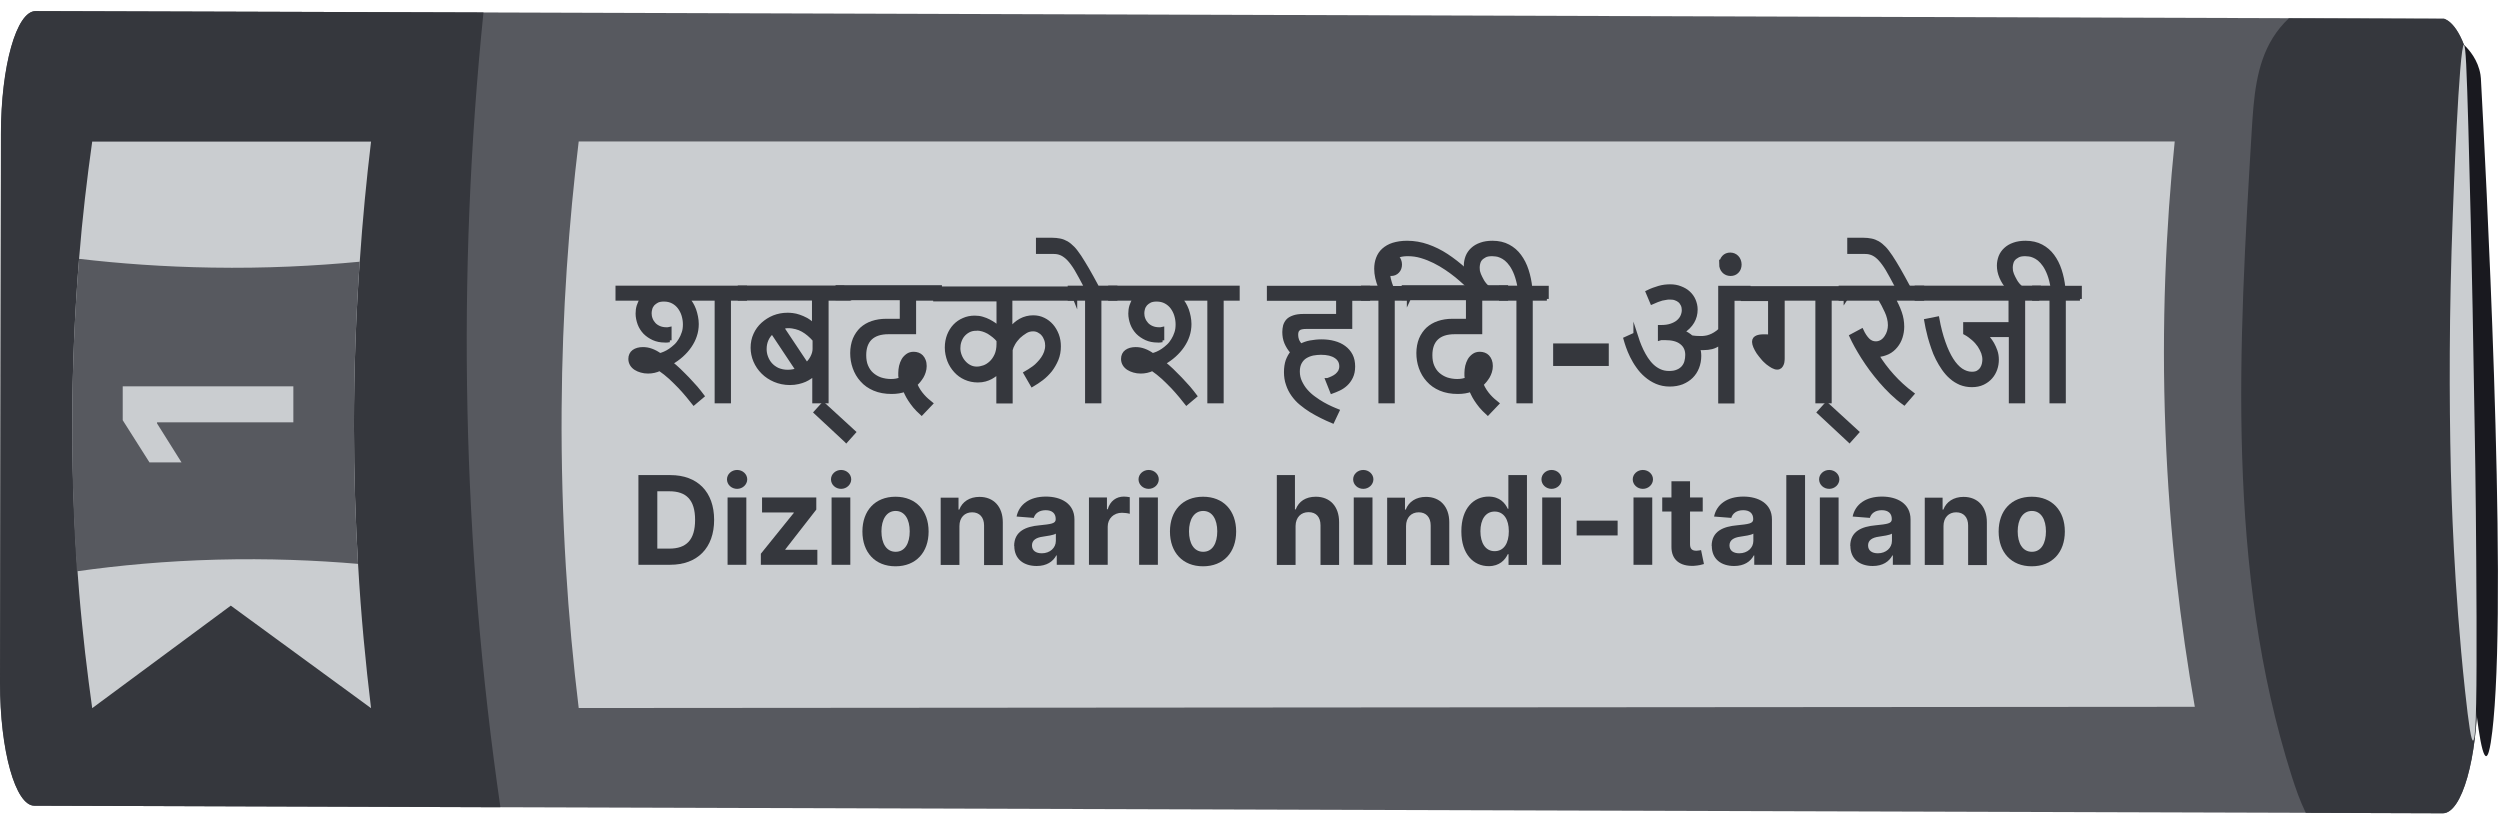 <svg width="158" height="52" viewBox="0 0 158 52" fill="none" xmlns="http://www.w3.org/2000/svg">
<path d="M156.632 8.95L156.584 43.638C156.584 47.92 155.59 51.399 154.387 51.399L145.723 51.37L31.636 51.017L2.178 50.921C0.984 50.921 0 47.432 0.01 43.141L0.067 8.463C0.067 4.18 1.051 0.701 2.255 0.701L30.566 0.787L144.654 1.15L154.463 1.179C154.635 1.236 155.495 1.561 156.087 4.018C156.46 5.585 156.574 7.421 156.593 7.688C156.622 8.195 156.641 8.635 156.641 8.95H156.632Z" fill="#57595F"/>
<path d="M156.632 8.95L156.584 43.638C156.584 47.92 155.591 51.399 154.387 51.399L145.724 51.37C145.361 50.625 145.084 49.832 144.835 49.048C140.68 35.962 141.483 21.883 142.314 8.185C142.438 6.188 142.581 4.094 143.641 2.393C143.928 1.934 144.262 1.523 144.654 1.16L154.464 1.189C154.636 1.246 155.495 1.571 156.087 4.027C156.46 5.595 156.575 7.43 156.594 7.698C156.622 8.204 156.641 8.644 156.641 8.96L156.632 8.95Z" fill="#35373D"/>
<path d="M156.765 4.716C156.612 3.798 156.068 3.158 155.715 2.823C155.619 5.05 155.504 8.157 155.428 11.865C155.323 16.807 155.161 22.791 155.447 29.826C155.743 37.09 156.498 47.958 157.138 47.786C157.357 47.729 157.51 46.333 157.587 45.521C158.456 36.259 157.071 10.145 156.803 5.165C156.803 5.022 156.784 4.878 156.765 4.716Z" fill="#19191F"/>
<path d="M155.714 2.823C155.838 2.823 155.896 4.448 156.001 8.09C156.249 16.864 156.335 23.364 156.402 27.178C156.459 30.265 156.498 33.945 156.517 39.011C156.526 43.255 156.517 46.677 156.306 46.802C156.182 46.868 156.029 45.855 155.791 43.657C155.074 36.995 154.931 31.193 154.893 29.701C154.788 25.171 154.778 19.828 155.017 13.548C155.036 12.926 155.418 2.823 155.724 2.823H155.714Z" fill="#CACDD0"/>
<path d="M31.626 51.017L2.168 50.921C0.974 50.921 -0.009 47.432 6.89709e-05 43.141L0.057 8.463C0.057 4.18 1.041 0.701 2.245 0.701L30.556 0.787C28.847 17.495 29.21 34.404 31.626 51.017Z" fill="#35373D"/>
<path d="M138.712 44.67C104.669 44.699 70.617 44.718 36.574 44.747C35.896 39.164 35.447 32.827 35.495 25.849C35.533 19.665 35.963 13.997 36.574 8.941H137.442C136.897 14.274 136.592 20.449 136.859 27.283C137.107 33.764 137.824 39.604 138.712 44.67Z" fill="#CACDD0"/>
<path d="M22.629 35.647C22.811 38.868 23.107 41.917 23.45 44.756C20.499 42.596 17.538 40.436 14.586 38.276C11.663 40.436 8.75 42.596 5.827 44.756C5.684 43.733 5.531 42.548 5.378 41.239C5.245 40.025 5.111 38.773 5.006 37.492C4.738 34.213 4.566 30.677 4.566 26.939C4.566 23.192 4.729 19.656 4.996 16.367C5.206 13.739 5.502 11.263 5.827 8.95H23.45C23.164 11.34 22.916 13.873 22.734 16.559C22.505 19.828 22.371 23.297 22.371 26.939C22.371 29.969 22.467 32.875 22.629 35.647Z" fill="#CACDD0"/>
<path d="M40.348 35.704V30.026H42.373C44.082 30.026 45.133 31.087 45.133 32.855C45.133 34.624 44.082 35.694 42.353 35.694H40.348V35.704ZM42.306 34.672C43.376 34.672 43.93 34.127 43.93 32.855C43.93 31.584 43.366 31.049 42.306 31.049H41.542V34.672H42.306Z" fill="#35373D"/>
<path d="M45.945 30.294C45.945 29.969 46.232 29.701 46.585 29.701C46.939 29.701 47.225 29.969 47.225 30.294C47.225 30.619 46.939 30.896 46.585 30.896C46.232 30.896 45.945 30.629 45.945 30.294ZM45.983 31.441H47.168V35.695H45.983V31.441Z" fill="#35373D"/>
<path d="M48.085 34.997L50.167 32.416V32.387H48.161V31.441H51.59V32.206L49.632 34.72V34.748H51.657V35.695H48.085V34.987V34.997Z" fill="#35373D"/>
<path d="M52.518 30.294C52.518 29.969 52.804 29.701 53.158 29.701C53.511 29.701 53.797 29.969 53.797 30.294C53.797 30.619 53.511 30.896 53.158 30.896C52.804 30.896 52.518 30.629 52.518 30.294ZM52.556 31.441H53.74V35.695H52.556V31.441Z" fill="#35373D"/>
<path d="M54.504 33.592C54.504 32.273 55.306 31.393 56.596 31.393C57.885 31.393 58.688 32.273 58.688 33.592C58.688 34.911 57.885 35.79 56.596 35.79C55.306 35.79 54.504 34.911 54.504 33.592ZM57.494 33.582C57.494 32.837 57.188 32.292 56.605 32.292C56.023 32.292 55.707 32.837 55.707 33.582C55.707 34.328 56.013 34.873 56.605 34.873C57.197 34.873 57.494 34.328 57.494 33.582Z" fill="#35373D"/>
<path d="M60.636 35.704H59.451V31.451H60.578V32.206H60.626C60.817 31.709 61.276 31.403 61.906 31.403C62.794 31.403 63.377 32.015 63.377 33.009V35.714H62.193V33.209C62.193 32.693 61.906 32.378 61.438 32.378C60.97 32.378 60.636 32.703 60.636 33.248V35.704Z" fill="#35373D"/>
<path d="M64.094 34.509C64.094 33.563 64.848 33.276 65.689 33.2C66.424 33.123 66.721 33.095 66.721 32.818V32.798C66.721 32.445 66.491 32.244 66.09 32.244C65.67 32.244 65.412 32.454 65.335 32.731L64.247 32.645C64.409 31.871 65.078 31.384 66.1 31.384C67.045 31.384 67.905 31.814 67.905 32.827V35.695H66.787V35.102H66.759C66.549 35.494 66.147 35.771 65.517 35.771C64.705 35.771 64.103 35.341 64.103 34.5L64.094 34.509ZM66.73 34.175V33.726C66.587 33.821 66.166 33.879 65.909 33.917C65.488 33.974 65.221 34.137 65.221 34.471C65.221 34.806 65.479 34.968 65.842 34.968C66.358 34.968 66.73 34.624 66.73 34.184V34.175Z" fill="#35373D"/>
<path d="M68.812 31.441H69.959V32.187H70.007C70.159 31.661 70.551 31.384 71.028 31.384C71.143 31.384 71.296 31.403 71.401 31.422V32.473C71.286 32.435 71.067 32.407 70.904 32.407C70.389 32.407 70.007 32.77 70.007 33.286V35.695H68.822V31.441H68.812Z" fill="#35373D"/>
<path d="M71.955 30.294C71.955 29.969 72.242 29.701 72.595 29.701C72.948 29.701 73.235 29.969 73.235 30.294C73.235 30.619 72.948 30.896 72.595 30.896C72.242 30.896 71.955 30.629 71.955 30.294ZM71.993 31.441H73.178V35.695H71.993V31.441Z" fill="#35373D"/>
<path d="M73.941 33.592C73.941 32.273 74.744 31.393 76.033 31.393C77.323 31.393 78.125 32.273 78.125 33.592C78.125 34.911 77.323 35.79 76.033 35.79C74.744 35.79 73.941 34.911 73.941 33.592ZM76.931 33.582C76.931 32.837 76.626 32.292 76.043 32.292C75.46 32.292 75.145 32.837 75.145 33.582C75.145 34.328 75.451 34.873 76.043 34.873C76.635 34.873 76.931 34.328 76.931 33.582Z" fill="#35373D"/>
<path d="M81.88 35.704H80.695V30.026H81.841V32.196H81.889C82.08 31.689 82.52 31.393 83.16 31.393C84.048 31.393 84.631 31.995 84.631 32.999V35.704H83.456V33.2C83.456 32.674 83.179 32.368 82.701 32.368C82.224 32.368 81.889 32.693 81.88 33.238V35.694V35.704Z" fill="#35373D"/>
<path d="M85.519 30.294C85.519 29.969 85.805 29.701 86.159 29.701C86.512 29.701 86.799 29.969 86.799 30.294C86.799 30.619 86.512 30.896 86.159 30.896C85.805 30.896 85.519 30.629 85.519 30.294ZM85.557 31.441H86.741V35.695H85.557V31.441Z" fill="#35373D"/>
<path d="M88.852 35.704H87.668V31.451H88.795V32.206H88.843C89.034 31.709 89.492 31.403 90.123 31.403C91.011 31.403 91.594 32.015 91.594 33.009V35.714H90.419V33.209C90.419 32.693 90.132 32.378 89.664 32.378C89.196 32.378 88.862 32.703 88.862 33.248V35.704H88.852Z" fill="#35373D"/>
<path d="M92.358 33.573C92.358 32.11 93.151 31.384 94.078 31.384C94.794 31.384 95.128 31.804 95.291 32.158H95.329V30.026H96.504V35.704H95.339V35.026H95.291C95.128 35.379 94.775 35.781 94.087 35.781C93.123 35.781 92.358 35.016 92.358 33.592V33.573ZM95.358 33.573C95.358 32.818 95.033 32.33 94.46 32.33C93.887 32.33 93.562 32.837 93.562 33.573C93.562 34.309 93.877 34.834 94.46 34.834C95.043 34.834 95.358 34.337 95.358 33.573Z" fill="#35373D"/>
<path d="M97.42 30.294C97.42 29.969 97.707 29.701 98.06 29.701C98.413 29.701 98.7 29.969 98.7 30.294C98.7 30.619 98.413 30.896 98.06 30.896C97.707 30.896 97.42 30.629 97.42 30.294ZM97.468 31.441H98.652V35.695H97.468V31.441Z" fill="#35373D"/>
<path d="M102.234 33.84H99.645V32.904H102.234V33.84Z" fill="#35373D"/>
<path d="M103.189 30.294C103.189 29.969 103.476 29.701 103.829 29.701C104.183 29.701 104.469 29.969 104.469 30.294C104.469 30.619 104.183 30.896 103.829 30.896C103.476 30.896 103.189 30.629 103.189 30.294ZM103.237 31.441H104.422V35.695H103.237V31.441Z" fill="#35373D"/>
<path d="M107.613 32.33H106.81V34.395C106.81 34.72 106.973 34.806 107.211 34.806C107.326 34.806 107.45 34.777 107.508 34.767L107.689 35.647C107.574 35.685 107.355 35.742 107.049 35.761C106.189 35.8 105.626 35.389 105.635 34.548V32.33H105.053V31.441H105.635V30.418H106.81V31.441H107.613V32.33Z" fill="#35373D"/>
<path d="M108.176 34.509C108.176 33.563 108.93 33.276 109.771 33.2C110.506 33.123 110.803 33.095 110.803 32.818V32.798C110.803 32.445 110.573 32.244 110.172 32.244C109.752 32.244 109.494 32.454 109.418 32.731L108.329 32.645C108.491 31.871 109.16 31.384 110.182 31.384C111.127 31.384 111.987 31.814 111.987 32.827V35.695H110.869V35.102H110.841C110.631 35.494 110.229 35.771 109.599 35.771C108.787 35.771 108.185 35.341 108.185 34.5L108.176 34.509ZM110.812 34.175V33.726C110.669 33.821 110.249 33.879 109.991 33.917C109.57 33.974 109.303 34.137 109.303 34.471C109.303 34.806 109.561 34.968 109.924 34.968C110.44 34.968 110.812 34.624 110.812 34.184V34.175Z" fill="#35373D"/>
<path d="M114.079 35.704H112.895V30.026H114.079V35.704Z" fill="#35373D"/>
<path d="M114.967 30.294C114.967 29.969 115.253 29.701 115.607 29.701C115.96 29.701 116.247 29.969 116.247 30.294C116.247 30.619 115.96 30.896 115.607 30.896C115.253 30.896 114.967 30.629 114.967 30.294ZM115.015 31.441H116.199V35.695H115.015V31.441Z" fill="#35373D"/>
<path d="M116.935 34.509C116.935 33.563 117.689 33.276 118.53 33.2C119.265 33.123 119.561 33.095 119.561 32.818V32.798C119.561 32.445 119.332 32.244 118.931 32.244C118.511 32.244 118.253 32.454 118.176 32.731L117.087 32.645C117.25 31.871 117.918 31.384 118.94 31.384C119.886 31.384 120.746 31.814 120.746 32.827V35.695H119.628V35.102H119.6C119.389 35.494 118.988 35.771 118.358 35.771C117.546 35.771 116.944 35.341 116.944 34.5L116.935 34.509ZM119.571 34.175V33.726C119.428 33.821 119.007 33.879 118.749 33.917C118.329 33.974 118.062 34.137 118.062 34.471C118.062 34.806 118.32 34.968 118.683 34.968C119.198 34.968 119.571 34.624 119.571 34.184V34.175Z" fill="#35373D"/>
<path d="M122.829 35.704H121.645V31.451H122.772V32.206H122.819C123.01 31.709 123.469 31.403 124.099 31.403C124.988 31.403 125.57 32.015 125.57 33.009V35.714H124.386V33.209C124.386 32.693 124.099 32.378 123.631 32.378C123.163 32.378 122.829 32.703 122.829 33.248V35.704Z" fill="#35373D"/>
<path d="M126.314 33.592C126.314 32.273 127.117 31.393 128.406 31.393C129.696 31.393 130.498 32.273 130.498 33.592C130.498 34.911 129.696 35.79 128.406 35.79C127.117 35.79 126.314 34.911 126.314 33.592ZM129.304 33.582C129.304 32.837 128.999 32.292 128.416 32.292C127.833 32.292 127.518 32.837 127.518 33.582C127.518 34.328 127.824 34.873 128.416 34.873C129.008 34.873 129.304 34.328 129.304 33.582Z" fill="#35373D"/>
<path d="M42.333 21.51C42.276 21.51 42.218 21.52 42.171 21.529C42.123 21.539 42.066 21.529 42.008 21.529C41.75 21.529 41.512 21.481 41.301 21.386C41.091 21.29 40.91 21.166 40.757 21.013C40.604 20.85 40.489 20.669 40.413 20.468C40.337 20.258 40.289 20.038 40.289 19.818C40.289 19.656 40.308 19.493 40.356 19.34C40.404 19.187 40.47 19.044 40.566 18.901V18.881H39.019V18.174H47.09V18.881H46.077V25.372H45.285V18.881H43.47V18.901C43.546 18.986 43.623 19.082 43.699 19.206C43.766 19.321 43.833 19.455 43.88 19.589C43.928 19.723 43.966 19.875 43.995 20.019C44.024 20.162 44.043 20.325 44.043 20.478C44.043 20.726 44.005 20.975 43.928 21.204C43.852 21.443 43.737 21.663 43.594 21.873C43.451 22.084 43.279 22.275 43.078 22.456C42.877 22.638 42.658 22.791 42.41 22.934V22.953C42.572 23.078 42.744 23.23 42.925 23.402C43.107 23.575 43.288 23.766 43.47 23.947C43.651 24.139 43.823 24.33 43.986 24.511C44.148 24.703 44.282 24.875 44.396 25.027L43.852 25.486C43.756 25.362 43.623 25.209 43.479 25.027C43.326 24.846 43.164 24.655 42.973 24.454C42.782 24.253 42.581 24.062 42.371 23.861C42.152 23.661 41.932 23.489 41.693 23.326C41.578 23.383 41.454 23.422 41.33 23.45C41.206 23.479 41.072 23.489 40.948 23.489C40.805 23.489 40.661 23.47 40.528 23.431C40.394 23.393 40.279 23.345 40.174 23.278C40.069 23.211 39.983 23.125 39.926 23.03C39.869 22.934 39.831 22.82 39.831 22.686C39.831 22.485 39.907 22.322 40.05 22.217C40.193 22.112 40.394 22.055 40.633 22.055C40.814 22.055 40.986 22.084 41.168 22.15C41.349 22.217 41.531 22.313 41.703 22.437C41.789 22.418 41.894 22.38 42.008 22.332C42.123 22.284 42.237 22.217 42.352 22.141C42.467 22.064 42.581 21.969 42.696 21.864C42.811 21.759 42.906 21.634 42.992 21.491C43.078 21.357 43.145 21.204 43.202 21.032C43.26 20.869 43.279 20.688 43.279 20.497C43.279 20.306 43.25 20.114 43.193 19.923C43.135 19.732 43.049 19.57 42.944 19.426C42.839 19.283 42.696 19.159 42.534 19.073C42.371 18.986 42.18 18.939 41.961 18.939C41.789 18.939 41.645 18.967 41.54 19.015C41.426 19.073 41.34 19.14 41.263 19.216C41.196 19.302 41.139 19.388 41.11 19.493C41.082 19.598 41.063 19.694 41.063 19.789C41.063 19.914 41.082 20.038 41.13 20.162C41.177 20.287 41.244 20.392 41.33 20.487C41.416 20.583 41.531 20.659 41.664 20.717C41.798 20.774 41.951 20.803 42.123 20.803C42.18 20.803 42.247 20.803 42.324 20.784V21.51H42.333Z" fill="#35373D" stroke="#35373D" stroke-width="0.239" stroke-miterlimit="10"/>
<path d="M53.261 18.881H52.248V25.372H51.455V23.661H51.436C51.369 23.718 51.283 23.775 51.188 23.842C51.092 23.909 50.987 23.966 50.863 24.024C50.739 24.081 50.605 24.119 50.443 24.158C50.28 24.196 50.118 24.215 49.927 24.215C49.573 24.215 49.258 24.148 48.962 24.024C48.676 23.9 48.427 23.737 48.217 23.527C48.007 23.317 47.845 23.078 47.73 22.81C47.615 22.542 47.558 22.256 47.558 21.969C47.558 21.682 47.615 21.395 47.73 21.147C47.845 20.889 48.007 20.669 48.208 20.487C48.408 20.306 48.647 20.153 48.905 20.047C49.172 19.942 49.459 19.885 49.755 19.885C49.85 19.885 49.956 19.885 50.089 19.904C50.213 19.914 50.357 19.952 50.5 20C50.643 20.047 50.796 20.114 50.959 20.2C51.111 20.287 51.274 20.411 51.417 20.554H51.436V18.872H46.746V18.165H53.241V18.872L53.261 18.881ZM48.332 22.055C48.332 22.236 48.36 22.408 48.427 22.581C48.494 22.753 48.58 22.905 48.704 23.039C48.828 23.173 48.981 23.288 49.153 23.364C49.335 23.441 49.545 23.489 49.784 23.489C50.003 23.489 50.204 23.45 50.404 23.383L48.809 20.984C48.666 21.108 48.542 21.261 48.456 21.453C48.37 21.644 48.332 21.845 48.332 22.064V22.055ZM51.474 21.472C51.36 21.348 51.245 21.233 51.121 21.128C50.997 21.023 50.873 20.936 50.739 20.86C50.605 20.784 50.462 20.726 50.309 20.688C50.156 20.65 50.003 20.621 49.831 20.621C49.755 20.621 49.688 20.621 49.621 20.64C49.554 20.64 49.487 20.659 49.411 20.678L50.978 23.03C51.14 22.886 51.255 22.733 51.34 22.561C51.426 22.389 51.474 22.217 51.474 22.055V21.462V21.472Z" fill="#35373D" stroke="#35373D" stroke-width="0.239" stroke-miterlimit="10"/>
<path d="M53.471 27.847L51.551 26.06L52.028 25.534L53.967 27.312L53.48 27.857L53.471 27.847Z" fill="#35373D" stroke="#35373D" stroke-width="0.239" stroke-miterlimit="10"/>
<path d="M59.411 18.881H57.778V21.003H56.154C55.648 21.003 55.266 21.128 55.008 21.376C54.75 21.625 54.626 21.988 54.626 22.447C54.626 22.714 54.664 22.944 54.75 23.145C54.836 23.345 54.951 23.517 55.104 23.651C55.256 23.785 55.428 23.89 55.639 23.966C55.849 24.033 56.068 24.072 56.307 24.072C56.565 24.072 56.766 24.033 56.919 23.957C56.909 23.881 56.899 23.804 56.89 23.747C56.89 23.689 56.89 23.622 56.89 23.565C56.89 23.431 56.909 23.288 56.938 23.145C56.976 23.001 57.023 22.867 57.09 22.753C57.157 22.638 57.253 22.542 57.358 22.466C57.463 22.389 57.597 22.351 57.749 22.351C57.845 22.351 57.931 22.37 58.017 22.399C58.103 22.428 58.17 22.475 58.237 22.542C58.303 22.609 58.351 22.695 58.389 22.791C58.428 22.886 58.447 23.011 58.447 23.135C58.447 23.259 58.428 23.383 58.389 23.498C58.351 23.613 58.313 23.708 58.256 23.804C58.198 23.9 58.132 23.986 58.065 24.072C57.998 24.158 57.921 24.225 57.855 24.291C57.921 24.444 57.998 24.588 58.074 24.703C58.151 24.817 58.237 24.932 58.323 25.027C58.408 25.123 58.495 25.209 58.581 25.286C58.666 25.362 58.752 25.439 58.838 25.505L58.246 26.127C58.074 25.974 57.931 25.821 57.807 25.677C57.683 25.524 57.587 25.391 57.501 25.257C57.415 25.123 57.348 25.008 57.3 24.903C57.253 24.798 57.205 24.712 57.176 24.645C56.957 24.731 56.68 24.779 56.355 24.779C55.935 24.779 55.572 24.712 55.256 24.578C54.941 24.444 54.683 24.263 54.473 24.024C54.263 23.794 54.11 23.527 54.005 23.23C53.9 22.934 53.852 22.628 53.852 22.313C53.852 21.997 53.91 21.692 54.015 21.433C54.12 21.185 54.273 20.965 54.454 20.793C54.645 20.621 54.874 20.487 55.132 20.401C55.39 20.315 55.686 20.267 55.992 20.267H56.985V18.853H52.926V18.145H59.411V18.853V18.881Z" fill="#35373D" stroke="#35373D" stroke-width="0.239" stroke-miterlimit="10"/>
<path d="M67.941 18.881H63.862V20.784H63.891C64.053 20.564 64.263 20.382 64.502 20.248C64.75 20.114 65.018 20.047 65.304 20.047C65.534 20.047 65.753 20.095 65.944 20.191C66.145 20.286 66.317 20.42 66.46 20.583C66.603 20.745 66.718 20.946 66.804 21.166C66.89 21.395 66.928 21.634 66.928 21.892C66.928 22.189 66.88 22.456 66.775 22.714C66.67 22.963 66.537 23.192 66.384 23.393C66.221 23.594 66.04 23.775 65.839 23.928C65.639 24.081 65.438 24.215 65.238 24.33L64.808 23.584C64.875 23.546 64.951 23.498 65.046 23.441C65.142 23.383 65.238 23.317 65.343 23.24C65.448 23.163 65.543 23.078 65.639 22.972C65.734 22.877 65.82 22.772 65.906 22.647C65.983 22.533 66.049 22.408 66.097 22.275C66.145 22.141 66.174 21.997 66.174 21.845C66.174 21.711 66.154 21.577 66.107 21.453C66.059 21.328 66.002 21.214 65.925 21.128C65.849 21.032 65.753 20.965 65.648 20.908C65.543 20.85 65.419 20.822 65.295 20.822C65.123 20.822 64.96 20.86 64.808 20.956C64.655 21.051 64.512 21.156 64.378 21.28C64.254 21.414 64.139 21.548 64.053 21.701C63.967 21.844 63.91 21.988 63.881 22.112V25.381H63.088V23.536H63.069C63.022 23.565 62.964 23.622 62.888 23.68C62.811 23.737 62.725 23.794 62.62 23.852C62.515 23.909 62.391 23.957 62.257 23.995C62.124 24.033 61.971 24.052 61.799 24.052C61.512 24.052 61.254 23.995 61.016 23.89C60.777 23.785 60.567 23.632 60.395 23.441C60.223 23.25 60.08 23.03 59.984 22.781C59.889 22.523 59.831 22.256 59.831 21.969C59.831 21.682 59.879 21.433 59.965 21.204C60.06 20.965 60.185 20.764 60.337 20.602C60.5 20.43 60.681 20.305 60.901 20.21C61.111 20.114 61.35 20.067 61.598 20.067C61.77 20.067 61.933 20.086 62.085 20.134C62.238 20.181 62.372 20.229 62.496 20.296C62.62 20.363 62.735 20.43 62.831 20.497C62.926 20.573 63.012 20.631 63.079 20.697H63.098V18.929H59.096V18.222H67.96V18.929L67.941 18.881ZM61.694 20.784C61.512 20.784 61.35 20.822 61.207 20.898C61.063 20.975 60.949 21.07 60.853 21.185C60.758 21.3 60.691 21.433 60.643 21.577C60.595 21.72 60.576 21.864 60.576 22.007C60.576 22.16 60.605 22.313 60.662 22.466C60.719 22.619 60.796 22.753 60.901 22.877C61.006 23.001 61.121 23.097 61.264 23.173C61.407 23.25 61.56 23.288 61.732 23.288C61.875 23.288 62.028 23.259 62.191 23.202C62.353 23.144 62.496 23.049 62.63 22.925C62.764 22.8 62.878 22.638 62.964 22.447C63.05 22.256 63.098 22.017 63.098 21.749V21.51C63.022 21.414 62.926 21.319 62.821 21.233C62.716 21.147 62.601 21.07 62.487 20.994C62.362 20.927 62.238 20.869 62.105 20.831C61.971 20.793 61.837 20.774 61.703 20.774L61.694 20.784Z" fill="#35373D" stroke="#35373D" stroke-width="0.239" stroke-miterlimit="10"/>
<path d="M69.422 18.308H68.725L68.285 17.486C68.094 17.132 67.932 16.855 67.779 16.654C67.626 16.444 67.483 16.291 67.34 16.186C67.206 16.081 67.072 16.014 66.939 15.976C66.805 15.937 66.671 15.928 66.528 15.928H65.592V15.144H66.471C66.662 15.144 66.824 15.163 66.977 15.192C67.13 15.22 67.273 15.278 67.407 15.354C67.54 15.431 67.674 15.545 67.808 15.679C67.942 15.813 68.075 16.004 68.228 16.224C68.371 16.444 68.534 16.712 68.715 17.017C68.897 17.323 69.088 17.686 69.317 18.107L69.432 18.317L69.422 18.308ZM70.501 18.881H69.489V25.372H68.696V18.881H67.598V18.174H70.501V18.881Z" fill="#35373D" stroke="#35373D" stroke-width="0.239" stroke-miterlimit="10"/>
<path d="M73.472 21.51C73.414 21.51 73.357 21.52 73.309 21.529C73.262 21.539 73.204 21.529 73.147 21.529C72.889 21.529 72.65 21.481 72.44 21.386C72.23 21.29 72.049 21.166 71.896 21.013C71.743 20.85 71.628 20.669 71.552 20.468C71.475 20.258 71.428 20.038 71.428 19.818C71.428 19.656 71.447 19.493 71.495 19.34C71.542 19.187 71.609 19.044 71.705 18.901V18.881H70.157V18.174H78.229V18.881H77.216V25.372H76.423V18.881H74.608V18.901C74.685 18.986 74.761 19.082 74.838 19.206C74.904 19.321 74.971 19.455 75.019 19.589C75.067 19.723 75.105 19.875 75.134 20.019C75.162 20.162 75.181 20.325 75.181 20.478C75.181 20.726 75.143 20.975 75.067 21.204C74.99 21.443 74.876 21.663 74.733 21.873C74.589 22.084 74.417 22.275 74.217 22.456C74.016 22.638 73.796 22.791 73.548 22.934V22.953C73.71 23.078 73.882 23.23 74.064 23.402C74.245 23.575 74.427 23.766 74.608 23.947C74.79 24.139 74.962 24.33 75.124 24.511C75.287 24.703 75.42 24.875 75.535 25.027L74.99 25.486C74.895 25.362 74.761 25.209 74.618 25.027C74.465 24.846 74.303 24.655 74.112 24.454C73.921 24.253 73.72 24.062 73.51 23.861C73.29 23.661 73.07 23.489 72.832 23.326C72.717 23.383 72.593 23.422 72.469 23.45C72.345 23.479 72.211 23.489 72.087 23.489C71.943 23.489 71.8 23.47 71.666 23.431C71.533 23.393 71.418 23.345 71.313 23.278C71.208 23.211 71.122 23.125 71.065 23.03C71.007 22.934 70.969 22.82 70.969 22.686C70.969 22.485 71.046 22.322 71.189 22.217C71.332 22.112 71.533 22.055 71.772 22.055C71.953 22.055 72.125 22.084 72.306 22.15C72.488 22.217 72.669 22.313 72.841 22.437C72.927 22.418 73.032 22.38 73.147 22.332C73.262 22.284 73.376 22.217 73.491 22.141C73.606 22.064 73.72 21.969 73.835 21.864C73.949 21.759 74.045 21.634 74.131 21.491C74.217 21.357 74.284 21.204 74.341 21.032C74.398 20.869 74.417 20.688 74.417 20.497C74.417 20.306 74.389 20.114 74.331 19.923C74.274 19.732 74.188 19.57 74.083 19.426C73.978 19.283 73.835 19.159 73.672 19.073C73.51 18.986 73.319 18.939 73.099 18.939C72.927 18.939 72.784 18.967 72.679 19.015C72.564 19.073 72.478 19.14 72.402 19.216C72.335 19.302 72.278 19.388 72.249 19.493C72.22 19.598 72.201 19.694 72.201 19.789C72.201 19.914 72.22 20.038 72.268 20.162C72.316 20.287 72.383 20.392 72.469 20.487C72.555 20.583 72.669 20.659 72.803 20.717C72.937 20.774 73.09 20.803 73.262 20.803C73.319 20.803 73.386 20.803 73.462 20.784V21.51H73.472Z" fill="#35373D" stroke="#35373D" stroke-width="0.239" stroke-miterlimit="10"/>
<path d="M83.893 24.014C83.998 23.985 84.103 23.938 84.208 23.89C84.313 23.842 84.408 23.785 84.485 23.718C84.561 23.651 84.638 23.565 84.686 23.479C84.733 23.383 84.762 23.278 84.762 23.154C84.762 22.886 84.647 22.676 84.428 22.533C84.208 22.38 83.893 22.303 83.482 22.303C83.32 22.303 83.148 22.322 82.976 22.351C82.804 22.389 82.651 22.447 82.508 22.533C82.364 22.619 82.25 22.743 82.164 22.896C82.078 23.049 82.03 23.24 82.03 23.479C82.03 23.718 82.078 23.938 82.173 24.139C82.269 24.339 82.383 24.53 82.536 24.702C82.689 24.875 82.852 25.027 83.043 25.161C83.234 25.305 83.415 25.419 83.597 25.524C83.778 25.63 83.96 25.716 84.122 25.792C84.284 25.869 84.418 25.916 84.533 25.964L84.217 26.633C83.988 26.538 83.759 26.433 83.53 26.318C83.3 26.203 83.071 26.079 82.852 25.945C82.632 25.811 82.431 25.658 82.231 25.496C82.03 25.333 81.868 25.152 81.724 24.951C81.581 24.75 81.466 24.53 81.39 24.291C81.304 24.052 81.266 23.794 81.266 23.517C81.266 23.24 81.304 23.001 81.371 22.8C81.447 22.6 81.543 22.418 81.677 22.265C81.495 22.064 81.371 21.854 81.285 21.653C81.199 21.443 81.161 21.223 81.161 20.984C81.161 20.85 81.18 20.716 81.209 20.592C81.247 20.468 81.304 20.363 81.39 20.267C81.476 20.172 81.6 20.105 81.763 20.047C81.925 19.99 82.126 19.961 82.374 19.961H84.561V18.891H80.186V18.183H86.472V18.891H85.344V20.669H82.575C82.45 20.669 82.345 20.678 82.259 20.697C82.173 20.716 82.106 20.745 82.059 20.793C82.011 20.831 81.973 20.889 81.954 20.946C81.934 21.013 81.925 21.08 81.925 21.166C81.925 21.28 81.944 21.386 81.982 21.491C82.02 21.596 82.097 21.72 82.202 21.844C82.393 21.749 82.594 21.672 82.813 21.634C83.033 21.596 83.272 21.567 83.511 21.567C83.797 21.567 84.055 21.596 84.303 21.663C84.552 21.73 84.762 21.825 84.943 21.959C85.125 22.093 85.268 22.255 85.373 22.456C85.478 22.657 85.526 22.896 85.526 23.163C85.526 23.431 85.478 23.641 85.392 23.823C85.306 24.005 85.192 24.158 85.058 24.282C84.924 24.406 84.781 24.502 84.619 24.578C84.456 24.655 84.313 24.712 84.179 24.76L83.883 24.014H83.893Z" fill="#35373D" stroke="#35373D" stroke-width="0.239" stroke-miterlimit="10"/>
<path d="M89.041 18.881H88.029V25.372H87.236V18.881H86.138V18.174H87.236C87.055 17.753 86.969 17.352 86.969 16.989C86.969 16.75 87.007 16.53 87.083 16.329C87.16 16.128 87.274 15.947 87.437 15.803C87.599 15.66 87.8 15.536 88.048 15.459C88.296 15.383 88.593 15.335 88.927 15.335C89.376 15.335 89.806 15.412 90.216 15.555C90.627 15.698 91.038 15.899 91.429 16.157C91.821 16.415 92.213 16.721 92.604 17.075C92.996 17.428 93.388 17.811 93.779 18.231H92.939C92.853 18.145 92.728 18.031 92.576 17.887C92.423 17.744 92.251 17.601 92.06 17.438C91.859 17.276 91.649 17.123 91.41 16.96C91.171 16.798 90.923 16.654 90.656 16.52C90.388 16.387 90.121 16.281 89.834 16.195C89.548 16.109 89.261 16.071 88.975 16.071C88.736 16.071 88.545 16.1 88.382 16.157C88.22 16.215 88.096 16.291 88 16.387C87.905 16.482 87.828 16.597 87.79 16.731C87.752 16.864 87.723 16.998 87.723 17.151C87.723 17.438 87.8 17.792 87.962 18.193H89.032V18.9L89.041 18.881Z" fill="#35373D" stroke="#35373D" stroke-width="0.239" stroke-miterlimit="10"/>
<path d="M87.312 16.702C87.312 16.52 87.37 16.367 87.475 16.253C87.58 16.138 87.723 16.081 87.895 16.081C87.971 16.081 88.048 16.1 88.124 16.128C88.201 16.157 88.258 16.205 88.315 16.262C88.373 16.32 88.411 16.386 88.439 16.463C88.468 16.539 88.487 16.625 88.487 16.711C88.487 16.893 88.43 17.046 88.325 17.151C88.22 17.265 88.076 17.323 87.904 17.323C87.819 17.323 87.742 17.303 87.666 17.275C87.589 17.246 87.532 17.198 87.475 17.141C87.417 17.084 87.379 17.017 87.35 16.94C87.322 16.864 87.303 16.778 87.303 16.692L87.312 16.702Z" fill="#35373D" stroke="#35373D" stroke-width="0.239" stroke-miterlimit="10"/>
<path d="M95.193 18.881H93.559V21.003H91.936C91.429 21.003 91.047 21.128 90.789 21.376C90.531 21.625 90.407 21.988 90.407 22.447C90.407 22.714 90.445 22.944 90.531 23.145C90.617 23.345 90.732 23.517 90.885 23.651C91.038 23.785 91.21 23.89 91.42 23.966C91.63 24.033 91.85 24.072 92.088 24.072C92.346 24.072 92.547 24.033 92.7 23.957C92.69 23.881 92.681 23.804 92.671 23.747C92.671 23.689 92.671 23.622 92.671 23.565C92.671 23.431 92.69 23.288 92.719 23.145C92.757 23.001 92.805 22.867 92.872 22.753C92.939 22.638 93.034 22.542 93.139 22.466C93.244 22.389 93.378 22.351 93.531 22.351C93.626 22.351 93.712 22.37 93.798 22.399C93.884 22.428 93.951 22.475 94.018 22.542C94.085 22.609 94.132 22.695 94.171 22.791C94.209 22.886 94.228 23.011 94.228 23.135C94.228 23.259 94.209 23.383 94.171 23.498C94.132 23.613 94.094 23.708 94.037 23.804C93.98 23.9 93.913 23.986 93.846 24.072C93.779 24.158 93.703 24.225 93.636 24.291C93.703 24.444 93.779 24.588 93.856 24.703C93.932 24.817 94.018 24.932 94.104 25.027C94.19 25.123 94.276 25.209 94.362 25.286C94.448 25.362 94.534 25.439 94.62 25.505L94.027 26.127C93.856 25.974 93.712 25.821 93.588 25.677C93.464 25.524 93.368 25.391 93.282 25.257C93.196 25.123 93.129 25.008 93.082 24.903C93.034 24.798 92.986 24.712 92.958 24.645C92.738 24.731 92.461 24.779 92.136 24.779C91.716 24.779 91.353 24.712 91.038 24.578C90.722 24.444 90.465 24.263 90.254 24.024C90.044 23.794 89.891 23.527 89.786 23.23C89.681 22.934 89.634 22.628 89.634 22.313C89.634 21.997 89.691 21.692 89.796 21.433C89.901 21.185 90.054 20.965 90.235 20.793C90.426 20.621 90.656 20.487 90.913 20.401C91.171 20.315 91.468 20.267 91.773 20.267H92.767V18.853H88.707V18.145H95.193V18.853V18.881Z" fill="#35373D" stroke="#35373D" stroke-width="0.239" stroke-miterlimit="10"/>
<path d="M97.762 18.881H96.75V25.372H95.957V18.881H94.858V18.174H96.033C95.976 17.849 95.9 17.562 95.814 17.333C95.728 17.104 95.623 16.903 95.517 16.75C95.412 16.597 95.298 16.473 95.183 16.377C95.069 16.291 94.954 16.215 94.849 16.176C94.744 16.128 94.639 16.1 94.543 16.09C94.448 16.081 94.371 16.071 94.304 16.071C94.104 16.071 93.941 16.1 93.827 16.167C93.703 16.234 93.617 16.3 93.55 16.387C93.483 16.473 93.445 16.568 93.426 16.664C93.406 16.759 93.397 16.836 93.397 16.912C93.397 16.941 93.397 16.989 93.406 17.065C93.406 17.142 93.445 17.247 93.483 17.361C93.531 17.476 93.597 17.61 93.683 17.763C93.769 17.916 93.903 18.069 94.066 18.231H93.244C93.043 18.002 92.891 17.763 92.786 17.515C92.681 17.266 92.633 17.027 92.633 16.788C92.633 16.587 92.671 16.406 92.738 16.224C92.805 16.052 92.919 15.889 93.053 15.765C93.196 15.631 93.368 15.526 93.588 15.45C93.798 15.373 94.046 15.335 94.323 15.335C94.706 15.335 95.04 15.412 95.326 15.565C95.613 15.717 95.842 15.918 96.033 16.176C96.224 16.434 96.377 16.731 96.492 17.084C96.606 17.438 96.683 17.801 96.721 18.183H97.762V18.891V18.881Z" fill="#35373D" stroke="#35373D" stroke-width="0.239" stroke-miterlimit="10"/>
<path d="M101.555 23.01H98.278V21.825H101.555V23.01Z" fill="#35373D" stroke="#35373D" stroke-width="0.239" stroke-miterlimit="10"/>
<path d="M103.351 21.108C103.399 21.261 103.456 21.424 103.523 21.605C103.59 21.787 103.666 21.969 103.752 22.15C103.838 22.332 103.943 22.514 104.048 22.676C104.163 22.848 104.287 23.001 104.43 23.135C104.574 23.269 104.736 23.374 104.908 23.45C105.08 23.527 105.271 23.565 105.491 23.565C105.71 23.565 105.873 23.536 106.026 23.469C106.169 23.412 106.284 23.326 106.379 23.221C106.465 23.116 106.532 23.001 106.57 22.858C106.608 22.724 106.627 22.571 106.627 22.427C106.627 22.093 106.503 21.835 106.264 21.653C106.026 21.462 105.682 21.376 105.223 21.376C105.166 21.376 105.118 21.376 105.061 21.376C105.004 21.376 104.956 21.376 104.899 21.395V20.659C104.899 20.659 104.946 20.659 104.965 20.659H105.004C105.233 20.659 105.433 20.631 105.605 20.573C105.777 20.516 105.93 20.439 106.045 20.344C106.159 20.248 106.255 20.134 106.312 20.009C106.37 19.885 106.408 19.742 106.408 19.608C106.408 19.483 106.389 19.369 106.341 19.264C106.293 19.168 106.236 19.082 106.159 19.015C106.083 18.948 105.987 18.9 105.882 18.862C105.777 18.824 105.663 18.814 105.538 18.814C105.453 18.814 105.367 18.814 105.29 18.834C105.214 18.843 105.128 18.862 105.032 18.881C104.946 18.91 104.851 18.939 104.746 18.977C104.641 19.015 104.526 19.063 104.402 19.12L104.125 18.461C104.373 18.337 104.622 18.25 104.851 18.183C105.08 18.117 105.319 18.088 105.558 18.088C105.796 18.088 106.007 18.126 106.198 18.203C106.398 18.279 106.57 18.375 106.713 18.509C106.857 18.642 106.971 18.795 107.048 18.977C107.124 19.159 107.172 19.35 107.172 19.56C107.172 20.134 106.895 20.602 106.35 20.956V20.975C106.57 21.061 106.742 21.175 106.895 21.309C106.99 21.328 107.086 21.338 107.191 21.347C107.296 21.347 107.392 21.357 107.478 21.357C107.563 21.357 107.659 21.357 107.764 21.338C107.86 21.328 107.965 21.3 108.07 21.261C108.175 21.223 108.28 21.175 108.385 21.108C108.49 21.041 108.605 20.965 108.71 20.86V18.183H110.515V18.891H109.503V25.381H108.71V21.711H108.691C108.509 21.825 108.337 21.911 108.175 21.95C108.012 21.988 107.85 22.007 107.678 22.007C107.621 22.007 107.563 22.007 107.506 22.007C107.449 22.007 107.392 21.997 107.325 21.988V22.007C107.372 22.141 107.401 22.303 107.401 22.494C107.401 22.753 107.353 23.001 107.267 23.221C107.181 23.441 107.057 23.632 106.895 23.794C106.732 23.957 106.532 24.081 106.303 24.177C106.073 24.263 105.816 24.311 105.529 24.311C105.223 24.311 104.946 24.253 104.698 24.148C104.45 24.043 104.23 23.899 104.029 23.727C103.829 23.555 103.657 23.364 103.514 23.154C103.361 22.944 103.237 22.724 103.131 22.514C103.026 22.294 102.94 22.093 102.874 21.902C102.807 21.711 102.759 21.548 102.721 21.414L103.351 21.128V21.108Z" fill="#35373D" stroke="#35373D" stroke-width="0.239" stroke-miterlimit="10"/>
<path d="M108.775 16.702C108.775 16.52 108.832 16.367 108.938 16.253C109.043 16.138 109.186 16.081 109.358 16.081C109.434 16.081 109.511 16.1 109.587 16.128C109.664 16.157 109.721 16.205 109.778 16.262C109.835 16.32 109.874 16.386 109.902 16.463C109.931 16.539 109.95 16.625 109.95 16.711C109.95 16.893 109.893 17.046 109.788 17.151C109.683 17.265 109.539 17.323 109.367 17.323C109.281 17.323 109.205 17.303 109.129 17.275C109.052 17.246 108.995 17.198 108.938 17.141C108.88 17.084 108.842 17.017 108.813 16.94C108.785 16.864 108.766 16.778 108.766 16.692L108.775 16.702Z" fill="#35373D" stroke="#35373D" stroke-width="0.239" stroke-miterlimit="10"/>
<path d="M116.656 18.881H115.643V25.372H114.851V18.881H112.673V22.628C112.673 22.676 112.673 22.743 112.663 22.81C112.663 22.877 112.644 22.944 112.616 23.011C112.587 23.078 112.558 23.125 112.51 23.173C112.463 23.211 112.405 23.24 112.319 23.24C112.233 23.24 112.138 23.211 112.033 23.154C111.928 23.097 111.823 23.02 111.708 22.934C111.603 22.839 111.488 22.743 111.393 22.619C111.288 22.504 111.202 22.38 111.116 22.265C111.039 22.141 110.973 22.026 110.925 21.911C110.877 21.797 110.848 21.692 110.848 21.606C110.848 21.529 110.868 21.462 110.906 21.414C110.944 21.367 111.001 21.328 111.078 21.3C111.154 21.271 111.24 21.261 111.345 21.252C111.45 21.242 111.565 21.252 111.689 21.252H111.861V18.91H110.142V18.203H116.637V18.91L116.656 18.881Z" fill="#35373D" stroke="#35373D" stroke-width="0.239" stroke-miterlimit="10"/>
<path d="M116.876 27.847L114.956 26.06L115.434 25.534L117.373 27.312L116.886 27.857L116.876 27.847Z" fill="#35373D" stroke="#35373D" stroke-width="0.239" stroke-miterlimit="10"/>
<path d="M121.489 18.881H119.674C119.836 19.168 119.97 19.455 120.075 19.751C120.18 20.047 120.228 20.344 120.228 20.65C120.228 20.879 120.19 21.099 120.123 21.309C120.056 21.52 119.951 21.711 119.817 21.873C119.684 22.036 119.521 22.179 119.321 22.275C119.12 22.37 118.891 22.437 118.642 22.447V22.475C118.919 22.925 119.244 23.355 119.607 23.756C119.97 24.158 120.381 24.54 120.858 24.894L120.343 25.486C120.066 25.286 119.808 25.066 119.559 24.827C119.311 24.588 119.082 24.349 118.862 24.091C118.642 23.833 118.442 23.584 118.251 23.326C118.06 23.068 117.888 22.81 117.735 22.571C117.582 22.322 117.439 22.093 117.315 21.864C117.191 21.634 117.085 21.433 116.999 21.242L117.659 20.889C117.773 21.137 117.907 21.338 118.05 21.481C118.193 21.625 118.365 21.692 118.556 21.692C118.69 21.692 118.814 21.653 118.929 21.586C119.034 21.52 119.13 21.424 119.206 21.309C119.282 21.195 119.34 21.08 119.378 20.946C119.416 20.812 119.435 20.678 119.435 20.554C119.435 20.401 119.416 20.258 119.378 20.105C119.34 19.952 119.292 19.818 119.225 19.675C119.158 19.531 119.091 19.398 119.024 19.264C118.958 19.13 118.872 19.006 118.805 18.881H116.321V18.174H121.489V18.881Z" fill="#35373D" stroke="#35373D" stroke-width="0.239" stroke-miterlimit="10"/>
<path d="M120.687 18.308H119.99L119.55 17.486C119.359 17.132 119.197 16.855 119.044 16.654C118.891 16.444 118.748 16.291 118.614 16.186C118.48 16.081 118.347 16.014 118.213 15.976C118.079 15.937 117.946 15.928 117.802 15.928H116.866V15.144H117.745C117.936 15.144 118.098 15.163 118.251 15.192C118.404 15.22 118.547 15.278 118.681 15.354C118.815 15.431 118.949 15.545 119.082 15.679C119.216 15.813 119.35 16.004 119.503 16.224C119.655 16.444 119.808 16.712 119.99 17.017C120.171 17.323 120.362 17.686 120.591 18.107L120.706 18.317L120.687 18.308Z" fill="#35373D" stroke="#35373D" stroke-width="0.239" stroke-miterlimit="10"/>
<path d="M128.882 18.881H127.87V25.372H127.077V21.185H125.52V21.204C125.52 21.204 125.615 21.319 125.692 21.405C125.768 21.5 125.845 21.605 125.921 21.739C125.997 21.873 126.064 22.026 126.122 22.189C126.179 22.351 126.208 22.542 126.208 22.733C126.208 22.925 126.179 23.125 126.112 23.317C126.045 23.508 125.95 23.68 125.816 23.833C125.682 23.986 125.52 24.11 125.319 24.206C125.119 24.301 124.889 24.349 124.622 24.349C124.355 24.349 124.125 24.301 123.906 24.215C123.686 24.119 123.495 24.005 123.313 23.842C123.132 23.689 122.979 23.508 122.836 23.307C122.692 23.106 122.568 22.886 122.454 22.666C122.339 22.447 122.244 22.208 122.167 21.978C122.091 21.749 122.014 21.52 121.957 21.309C121.9 21.099 121.852 20.898 121.814 20.717C121.776 20.535 121.747 20.382 121.728 20.267L122.444 20.124C122.549 20.707 122.683 21.214 122.836 21.644C122.989 22.084 123.161 22.447 123.342 22.733C123.523 23.02 123.734 23.25 123.944 23.393C124.163 23.536 124.383 23.613 124.622 23.613C124.784 23.613 124.928 23.584 125.023 23.517C125.128 23.45 125.205 23.374 125.262 23.278C125.319 23.183 125.357 23.087 125.377 22.982C125.396 22.877 125.405 22.791 125.405 22.714C125.405 22.581 125.377 22.437 125.329 22.294C125.271 22.141 125.195 21.997 125.1 21.845C124.994 21.692 124.87 21.548 124.717 21.414C124.565 21.281 124.393 21.147 124.192 21.042V20.478H127.058V18.881H121.126V18.174H128.863V18.881H128.882Z" fill="#35373D" stroke="#35373D" stroke-width="0.239" stroke-miterlimit="10"/>
<path d="M131.453 18.881H130.44V25.372H129.647V18.881H128.549V18.174H129.724C129.666 17.849 129.59 17.562 129.504 17.333C129.418 17.104 129.313 16.903 129.208 16.75C129.103 16.597 128.988 16.473 128.874 16.377C128.759 16.291 128.644 16.215 128.539 16.176C128.434 16.128 128.329 16.1 128.234 16.09C128.138 16.081 128.062 16.071 127.995 16.071C127.794 16.071 127.632 16.1 127.517 16.167C127.393 16.234 127.307 16.3 127.24 16.387C127.173 16.473 127.135 16.568 127.116 16.664C127.097 16.759 127.087 16.836 127.087 16.912C127.087 16.941 127.087 16.989 127.097 17.065C127.097 17.142 127.135 17.247 127.173 17.361C127.221 17.476 127.288 17.61 127.374 17.763C127.46 17.916 127.594 18.069 127.756 18.231H126.935C126.734 18.002 126.581 17.763 126.476 17.515C126.371 17.266 126.323 17.027 126.323 16.788C126.323 16.587 126.361 16.406 126.428 16.224C126.495 16.052 126.61 15.889 126.744 15.765C126.887 15.631 127.059 15.526 127.278 15.45C127.489 15.373 127.737 15.335 128.014 15.335C128.396 15.335 128.73 15.412 129.017 15.565C129.303 15.717 129.533 15.918 129.724 16.176C129.915 16.434 130.068 16.731 130.182 17.084C130.297 17.438 130.373 17.801 130.411 18.183H131.453V18.891V18.881Z" fill="#35373D" stroke="#35373D" stroke-width="0.239" stroke-miterlimit="10"/>
<path d="M22.371 26.93C22.371 29.96 22.466 32.865 22.628 35.637C19.954 35.408 16.955 35.284 13.688 35.37C10.46 35.456 7.498 35.733 4.862 36.106C4.671 33.229 4.556 30.16 4.566 26.93C4.566 23.173 4.728 19.646 4.996 16.358C7.537 16.654 10.345 16.864 13.382 16.912C16.792 16.97 19.925 16.807 22.734 16.54C22.504 19.808 22.371 23.278 22.371 26.92V26.93Z" fill="#57595F"/>
<path d="M18.54 24.416V26.691H9.924V26.758L11.472 29.224H9.447L7.756 26.557V24.416H18.53H18.54Z" fill="#CACDD0"/>
</svg>

